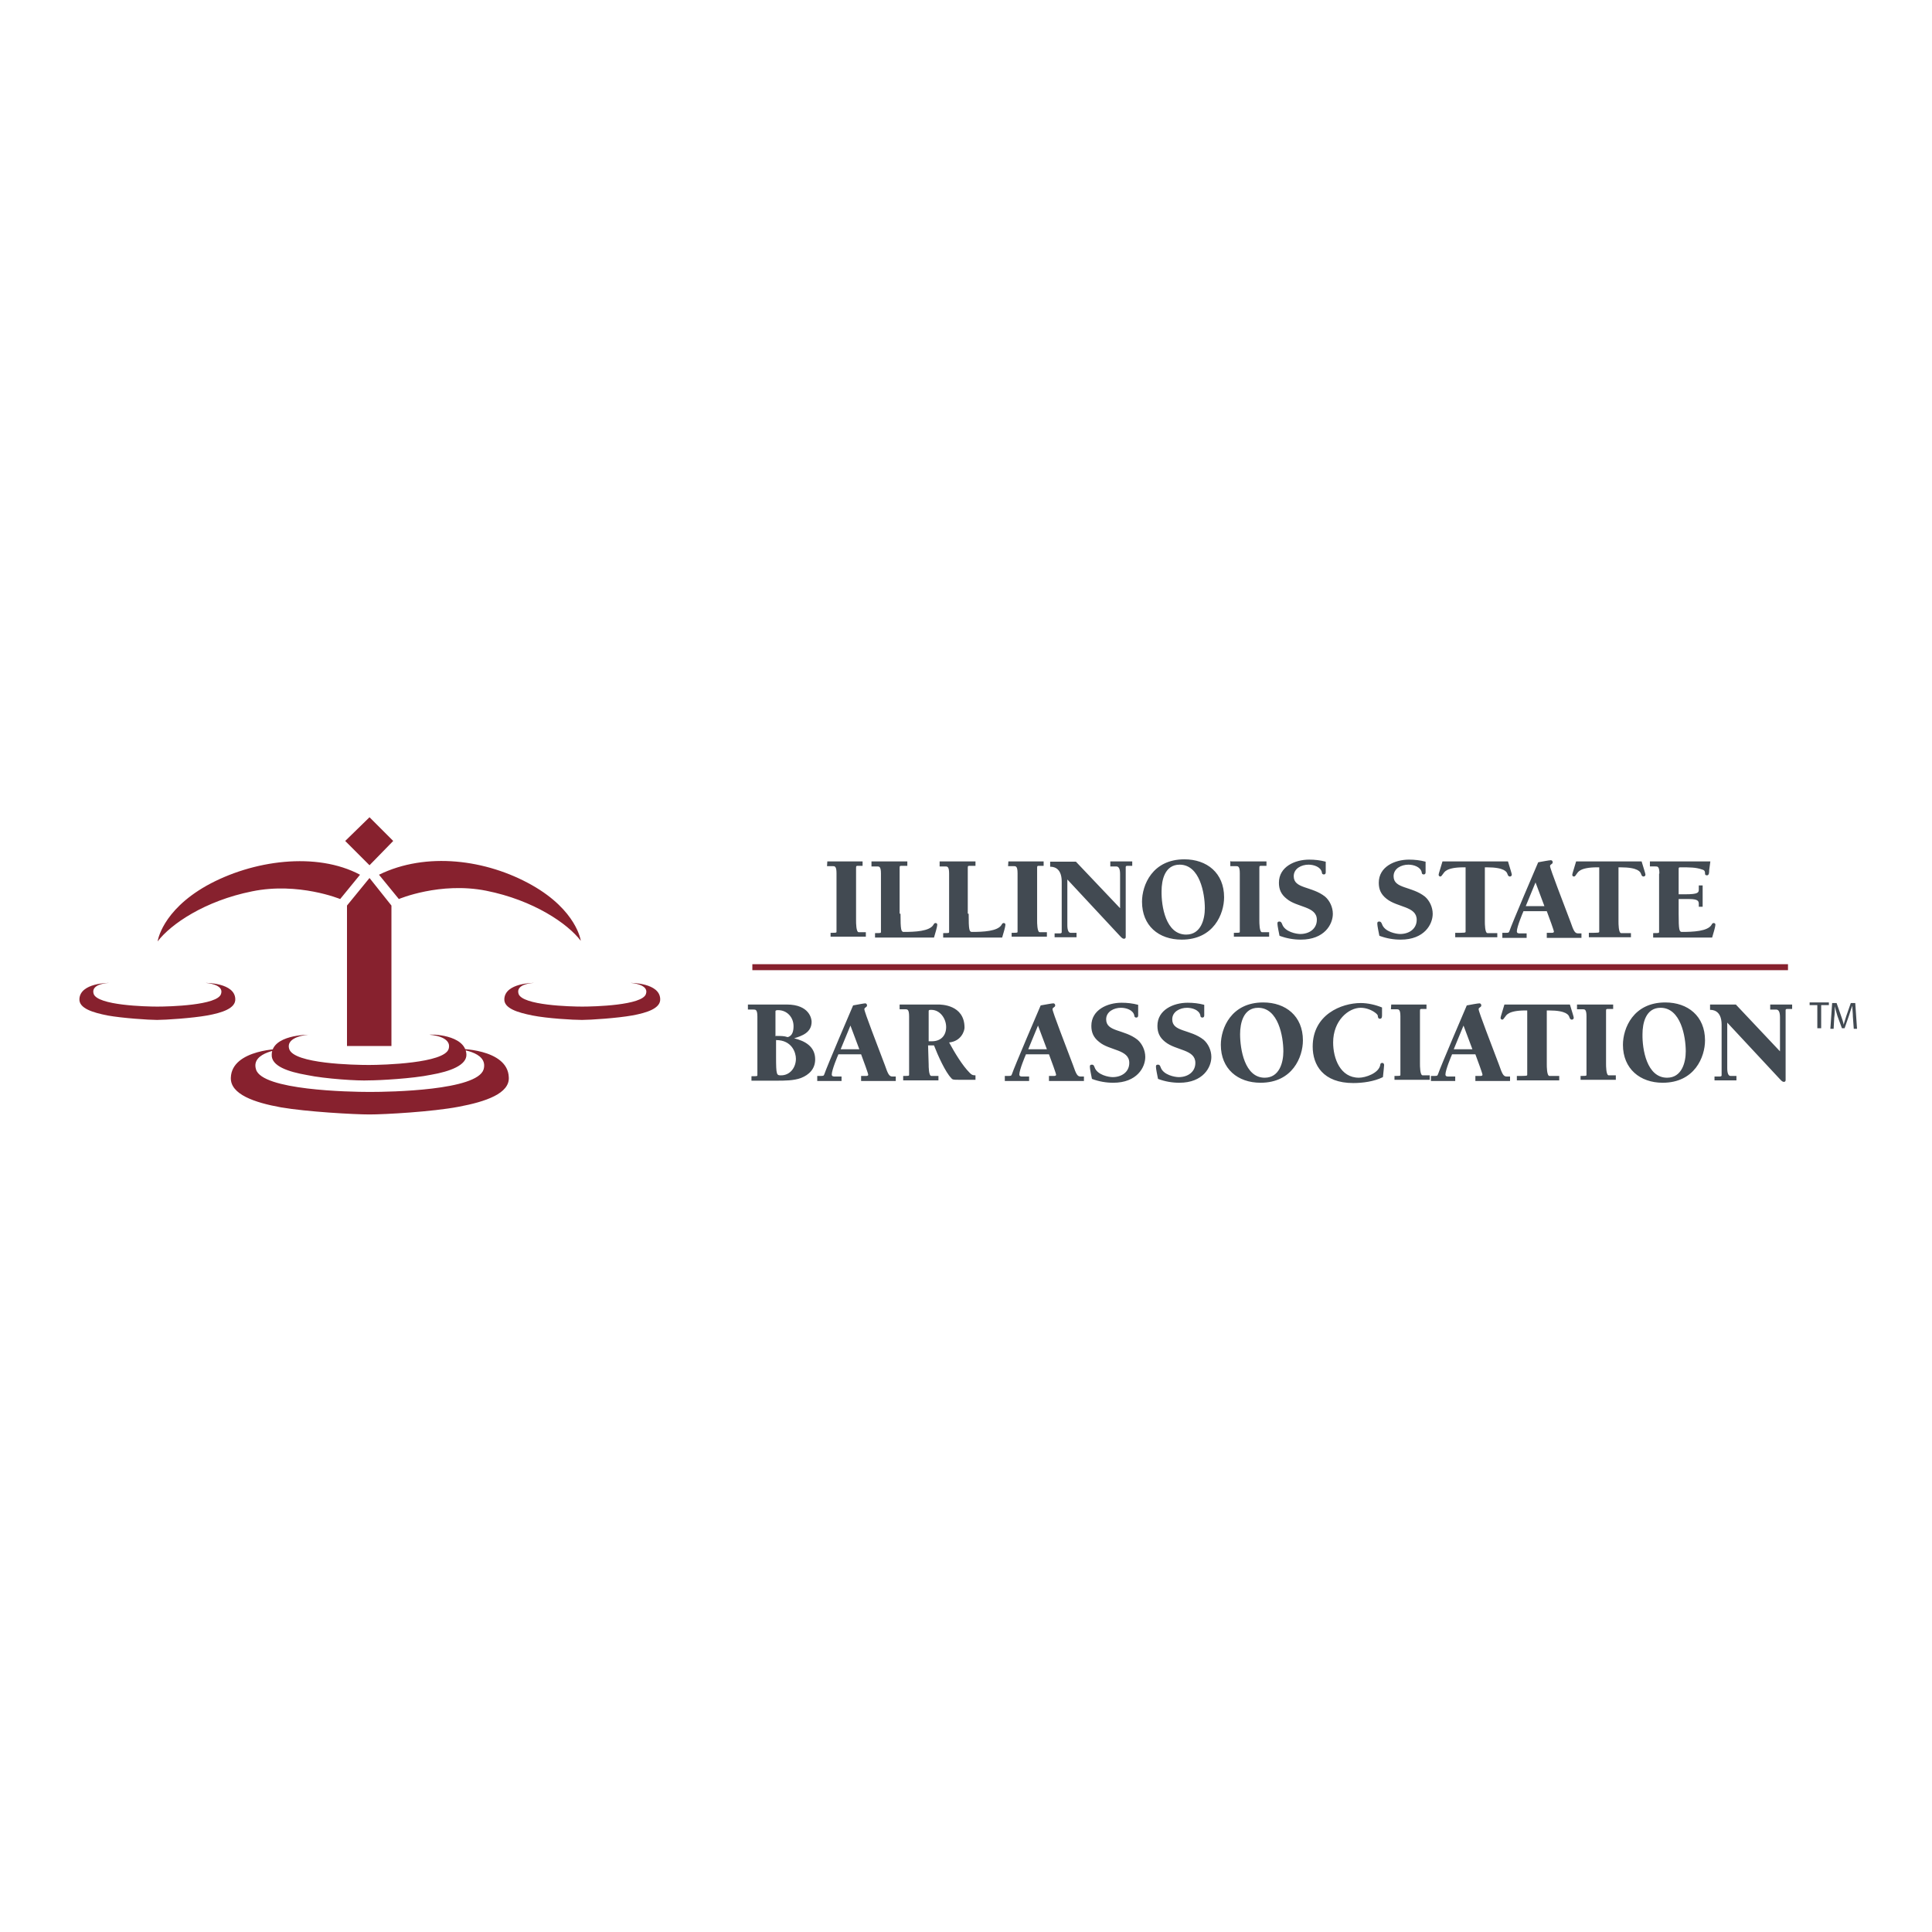 <?xml version="1.0" encoding="UTF-8"?> <svg xmlns="http://www.w3.org/2000/svg" xmlns:xlink="http://www.w3.org/1999/xlink" version="1.1" id="layer" x="0px" y="0px" viewBox="-153 -46 652 652" style="enable-background:new -153 -46 652 652;" xml:space="preserve"> <style type="text/css"> .st0{fill:#87212E;} .st1{fill:#424A52;} </style> <path class="st0" d="M-31.5,249.2l-6.7,8.2c0,0-14.1-5.8-29.7-2.6c-16,3.2-27.5,11.1-31.9,16.9c0,0,1.3-10.2,16.5-18.8 C-67.7,244.2-46.1,241.4-31.5,249.2 M-25.1,249.2l6.7,8.2c0,0,13.9-5.9,29.5-2.8c16,3.2,27.5,11.1,31.9,16.9c0,0-1.3-10.2-16.5-18.8 C11.1,244-9.2,241.4-25.1,249.2 M-20.3,237.8l-8-8l-8.2,8l8.2,8.2L-20.3,237.8 M-28.3,250.3l-7.6,9.3v47.4h15v-47.4L-28.3,250.3 M-28.5,318.6c3.5,0,14.7-0.6,21-1.9c6.3-1.1,12.1-3.2,11.9-6.9C4,303-7.9,303-8.1,303.2c0,0,7.8,0.4,6.5,4.8 c-1.5,4.8-21.9,5.4-26.9,5.4l0,0c-5,0-25.4-0.4-26.9-5.4c-1.3-4.3,6.5-4.8,6.5-4.8c-0.2,0-12.3,0-12.4,6.7 c-0.2,3.9,5.6,5.8,11.9,6.9C-43.2,318.1-32,318.8-28.5,318.6L-28.5,318.6 M-28.3,330.1c5.2,0,21.2-0.9,30.1-2.6 c9.1-1.7,17.3-4.5,16.9-10c-0.4-9.7-17.5-9.7-17.8-9.5c0,0,11.1,0.6,9.3,6.9c-2.2,7.1-31.4,7.6-38.4,7.6l0,0 c-7.1,0-36.4-0.6-38.4-7.6c-1.9-6.1,9.3-6.9,9.3-6.9c-0.4-0.2-17.5,0-17.8,9.7c-0.2,5.6,8,8.4,16.9,10 C-49.5,329.2-33.5,330.1-28.3,330.1L-28.3,330.1 M-100,298.2c2.8,0,11.9-0.6,16.9-1.5s9.7-2.4,9.5-5.6c-0.2-5.4-9.8-5.4-10-5.4 c0,0,6.3,0.4,5.2,3.7c-1.1,3.9-17.6,4.3-21.5,4.3l0,0c-3.9,0-20.2-0.4-21.5-4.3c-1.1-3.5,5.2-3.7,5.2-3.7c-0.2,0-9.7,0-10,5.4 c-0.2,3.2,4.5,4.6,9.5,5.6C-111.7,297.6-102.8,298.2-100,298.2L-100,298.2 M43.4,298.2c2.8,0,11.9-0.6,16.9-1.5s9.7-2.4,9.5-5.6 c-0.2-5.4-9.8-5.4-10-5.4c0,0,6.3,0.4,5.2,3.7c-1.1,3.9-17.6,4.3-21.5,4.3l0,0c-3.9,0-20.2-0.4-21.5-4.3c-1.1-3.5,5.2-3.7,5.2-3.7 c-0.2,0-9.7,0-10,5.4c-0.2,3.2,4.5,4.6,9.5,5.6S40.4,298.2,43.4,298.2L43.4,298.2 M100.9,279.4h349.5v2H100.9V279.4z"></path> <path class="st1" d="M126.2,244.7h11.9v1.5h-1.5c-0.6,0-0.7,0-0.7,0.7v17.8c0,0.7,0,3.9,0.9,3.9h2.4v1.5h-11.9v-1.3c1.9,0,2,0,2-0.4 v-19.7c0-2.4-0.6-2.4-1.3-2.4h-1.9L126.2,244.7 M150.9,262.4c0,5.4,0.2,6.1,1.1,6.1c3.7,0,8.7-0.2,10-2.4c0.2-0.4,0.4-0.6,0.7-0.6 c0.4,0,0.6,0.2,0.6,0.6c0,0.6-0.7,3-1.1,4.3h-19.9v-1.5c1.9,0,2,0,2-0.4v-19.7c0-2.4-0.6-2.4-1.3-2.4h-1.9v-1.7h12.1v1.5h-1.9 c-0.6,0-0.7,0-0.7,0.7v15.4 M173.9,262.4c0,5.4,0.2,6.1,1.1,6.1c3.7,0,8.7-0.2,10-2.4c0.2-0.4,0.4-0.6,0.7-0.6 c0.4,0,0.6,0.2,0.6,0.6c0,0.6-0.7,3-1.1,4.3h-19.9v-1.5c1.9,0,2,0,2-0.4v-19.7c0-2.4-0.6-2.4-1.3-2.4h-1.9v-1.7h12.1v1.5h-1.9 c-0.6,0-0.7,0-0.7,0.7v15.4 M187.3,244.7h11.9v1.5h-1.5c-0.6,0-0.7,0-0.7,0.7v17.8c0,0.7,0,3.9,0.9,3.9h2.4v1.5h-11.9v-1.3 c1.9,0,2,0,2-0.4v-19.7c0-2.4-0.6-2.4-1.3-2.4h-1.9L187.3,244.7 M225,260.5V249c0-1.7-0.4-2.6-1.3-2.6h-2v-1.7h7.4v1.5h-1.5 c-0.4,0-0.7,0-0.7,0.4v23.6c0,0.4-0.2,0.6-0.6,0.6c-0.6,0-1.1-0.7-1.5-1.1l-17.6-18.9v15.4c0,1.7,0.4,2.6,1.1,2.6h2v1.5h-7.4v-1.3 h1.5c0.4,0,0.9,0,0.9-0.4v-17.1c0-5-3.2-5-3.9-5v-1.7h8.7L225,260.5 M232.4,258.3c0-5.6,3.5-14.3,14.3-14.3 c7.6,0,13.4,4.6,13.4,12.8c0,5.6-3.5,14.3-14.3,14.3C238,271.1,232.4,266.4,232.4,258.3L232.4,258.3z M247.3,269.4 c5,0,6.3-5.2,6.3-8.9c0-5-1.7-14.7-8.5-14.7c-5,0-6.1,5.2-6.1,8.9C238.9,259.8,240.4,269.4,247.3,269.4 M262.5,244.7h11.9v1.5h-1.7 c-0.6,0-0.7,0-0.7,0.7v17.8c0,0.7,0,3.9,0.9,3.9h2.4v1.5h-11.9v-1.3c1.9,0,2,0,2-0.4v-19.7c0-2.4-0.6-2.4-1.3-2.4h-1.9v-1.7 M294.4,248.4c0,0.4-0.2,0.7-0.6,0.7c-0.6,0-0.7-0.4-0.7-0.7c-0.4-1.9-2.8-2.6-4.5-2.6c-2.4,0-5,1.3-5,3.9c0,4.3,6.1,3.3,10.6,6.9 c1.5,1.3,2.6,3.5,2.6,5.8c0,3.5-2.8,8.7-10.8,8.7c-2.4,0-4.8-0.4-7.2-1.3c-0.2-1.1-0.7-3.3-0.7-4.1c0-0.6,0.2-0.7,0.7-0.7 s0.7,0.4,0.9,0.9c0.9,2.6,4.8,3.3,6.1,3.3c3,0,5.6-1.7,5.6-4.8c0-4.6-6.7-4.1-10.2-7.1c-1.9-1.5-2.6-3.2-2.6-5.4 c0-5.4,5.4-7.8,10.2-7.8c1.9,0,3.7,0.2,5.6,0.7L294.4,248.4 M328.1,248.4c0,0.4-0.2,0.7-0.6,0.7c-0.6,0-0.7-0.4-0.7-0.7 c-0.4-1.9-2.8-2.6-4.5-2.6c-2.4,0-5,1.3-5,3.9c0,4.3,6.1,3.3,10.6,6.9c1.5,1.3,2.6,3.5,2.6,5.8c0,3.5-2.8,8.7-10.8,8.7 c-2.4,0-4.8-0.4-7.2-1.3c-0.2-1.1-0.7-3.3-0.7-4.1c0-0.6,0.2-0.7,0.7-0.7s0.7,0.4,0.9,0.9c0.9,2.6,4.8,3.3,6.1,3.3 c3,0,5.6-1.7,5.6-4.8c0-4.6-6.5-4.1-10.2-7.1c-1.9-1.5-2.6-3.2-2.6-5.4c0-5.4,5.4-7.8,10.2-7.8c1.9,0,3.7,0.2,5.6,0.7L328.1,248.4 M352.4,270.3h-14.3v-1.5c3.3,0,3.5,0,3.5-0.4v-21.7h-0.7c-5.9,0-6.5,1.7-6.9,2.2s-0.6,0.9-0.9,0.9s-0.6-0.2-0.6-0.6s0.6-2,1.3-4.5 h22.1c0.7,2.4,1.3,4.1,1.3,4.5s-0.4,0.6-0.6,0.6c-0.6,0-0.7-0.4-0.9-0.9c-0.2-0.6-0.9-2.2-6.9-2.2h-0.7V265c0,0.7,0,3.9,0.9,3.9h3.3 V270.3 M361.1,261.6c-0.2,0.4-2.2,5.2-2.2,6.7c0,0.7,0.6,0.7,1.1,0.7h2.2v1.5h-8.2v-1.7h1.1c0.9,0,1.1,0,1.3-0.6 c0.7-2.2,9.3-22.3,9.7-23.2c1.1-0.2,3.7-0.7,4.3-0.7c0.4,0,0.6,0.4,0.6,0.7c0,0.7-0.9,0.6-0.9,1.3c0,0.9,4.5,12.4,6.9,18.8 c1.1,3.2,1.5,3.9,2.6,3.9h1.1v1.5h-11.7v-1.7h1.7c0.2,0,0.7,0,0.7-0.4s-1.5-4.5-2.4-6.9H361.1L361.1,261.6z M365.2,251.8l-3.3,8h6.3 L365.2,251.8 M397.5,270.3h-14.3v-1.5c3.3,0,3.5,0,3.5-0.4v-21.7H386c-5.9,0-6.5,1.7-6.9,2.2c-0.4,0.6-0.6,0.9-0.9,0.9 c-0.4,0-0.6-0.2-0.6-0.6s0.6-2,1.3-4.5H401c0.7,2.4,1.3,4.1,1.3,4.5s-0.4,0.6-0.6,0.6c-0.6,0-0.7-0.4-0.9-0.9 c-0.2-0.6-0.9-2.2-6.9-2.2h-0.7V265c0,0.7,0,3.9,0.9,3.9h3.3V270.3 M407,248.8c0-2.4-0.6-2.4-1.3-2.4h-1.9v-1.7h20.4l-0.4,3 c0,0.6,0,1.7-0.7,1.7c-0.6,0-0.7-0.2-0.7-0.7c0-0.9-0.4-1.1-1.1-1.3c-2-0.7-4.1-0.7-7.1-0.7c-0.6,0-0.7,0-0.7,0.6v8.5h2.2 c4.5,0,4.6-0.6,4.6-1.7v-1.3h1.3v7.2h-1.3v-0.7c0-1.1,0-1.9-3.3-1.9h-3.5v5c0,5.4,0.2,6.1,1.1,6.1c3.7,0,8.7-0.2,10-2.4 c0.2-0.4,0.4-0.6,0.7-0.6c0.4,0,0.6,0.2,0.6,0.6c0,0.6-0.7,3-1.1,4.3h-19.9v-1.5c1.9,0,2,0,2-0.4V248.8 M99.5,293h13 c7.8,0,8.4,5,8.4,5.8c0,3.7-3.3,4.8-5.9,5.6l0,0c3.7,0.9,7.1,2.8,7.1,7.1c0,3.2-2,5.2-4.8,6.3c-2.4,0.9-5.6,0.9-8.2,0.9h-8.5v-1.5 c1.9,0,2,0,2-0.4v-19.7c0-2.4-0.6-2.4-1.3-2.4h-1.9V293H99.5z M108.9,310.6c0,6.3,0.2,6.3,1.7,6.3c3,0,5-2.6,5-5.6 c0-2-1.3-6.3-6.7-6.3L108.9,310.6L108.9,310.6z M108.9,303.6c1.5,0,2.8,0,3.9,0.4c1.7-0.4,2-2.2,2-3.7c0-3-2.2-5.4-5.2-5.4 c-0.4,0-0.9,0-0.9,0.4v8.4 M129.9,309.9c-0.2,0.4-2.2,5.2-2.2,6.7c0,0.7,0.6,0.7,1.1,0.7h2.2v1.5h-8.2v-1.7h1.1c0.9,0,1.1,0,1.3-0.6 c0.7-2.2,9.3-22.3,9.7-23.2c1.1-0.2,3.7-0.7,4.1-0.7c0.4,0,0.6,0.4,0.6,0.7c0,0.7-0.9,0.6-0.9,1.3c0,0.9,4.5,12.4,6.9,18.8 c1.1,3.2,1.5,3.9,2.6,3.9h1.1v1.5h-11.7v-1.7h1.7c0.2,0,0.7,0,0.7-0.4s-1.5-4.5-2.4-6.9H129.9L129.9,309.9z M134,300.1l-3.3,8h6.3 L134,300.1 M160.4,313.2c0,0.7,0,3.9,0.9,3.9h2.4v1.5h-11.9v-1.5c1.9,0,2,0,2-0.4v-19.7c0-2.4-0.6-2.4-1.3-2.4h-1.9V293h13 c0.9,0,8.9,0,8.9,7.8c0,1.1-1.1,4.6-5.2,5c1.9,3.5,4.5,7.8,6.9,10.2c0.6,0.6,0.9,0.9,2,0.9v1.5h-5.8c-1.5,0-2,0-2.4-0.6 c-1.9-1.9-4.5-7.6-5.8-11h-2L160.4,313.2L160.4,313.2z M160.4,305.4h1.1c3,0,4.8-1.9,4.8-4.8c0-2.8-2-5.8-5-5.8 c-0.6,0-0.9,0-0.9,0.4L160.4,305.4 M193.2,309.9c-0.2,0.4-2.2,5.2-2.2,6.7c0,0.7,0.6,0.7,1.1,0.7h2.2v1.5h-8.2v-1.7h1.1 c0.9,0,1.1,0,1.3-0.6c0.7-2.2,9.3-22.3,9.7-23.2c1.3-0.2,3.7-0.7,4.3-0.7c0.4,0,0.6,0.4,0.6,0.7c0,0.7-0.9,0.6-0.9,1.3 c0,0.9,4.5,12.4,6.9,18.8c1.1,3.2,1.5,3.9,2.6,3.9h1.1v1.5H201v-1.7h1.7c0.2,0,0.7,0,0.7-0.4s-1.5-4.5-2.4-6.9H193.2L193.2,309.9z M197.3,300.1l-3.3,8h6.3L197.3,300.1 M231.1,296.7c0,0.4-0.2,0.7-0.6,0.7c-0.6,0-0.7-0.4-0.7-0.7c-0.4-1.9-2.8-2.6-4.5-2.6 c-2.4,0-5,1.3-5,3.9c0,4.3,6.1,3.3,10.6,6.9c1.5,1.3,2.6,3.5,2.6,5.8c0,3.5-2.8,8.7-10.8,8.7c-2.4,0-4.8-0.4-7.2-1.3 c-0.2-1.1-0.7-3.3-0.7-4.1c0-0.6,0.2-0.7,0.7-0.7c0.6,0,0.7,0.4,0.9,0.9c0.9,2.6,4.8,3.3,6.1,3.3c3,0,5.6-1.7,5.6-4.8 c0-4.6-6.7-4.1-10.2-7.1c-1.9-1.5-2.6-3.2-2.6-5.4c0-5.4,5.4-7.8,10.2-7.8c1.9,0,3.7,0.2,5.6,0.7L231.1,296.7 M253.4,296.7 c0,0.4-0.2,0.7-0.6,0.7c-0.6,0-0.7-0.4-0.7-0.7c-0.4-1.9-2.8-2.6-4.5-2.6c-2.4,0-5,1.3-5,3.9c0,4.3,6.1,3.3,10.6,6.9 c1.5,1.3,2.6,3.5,2.6,5.8c0,3.5-2.8,8.7-10.8,8.7c-2.4,0-4.8-0.4-7.2-1.3c-0.2-1.1-0.7-3.3-0.7-4.1c0-0.6,0.2-0.7,0.7-0.7 c0.6,0,0.7,0.4,0.9,0.9c0.9,2.6,4.8,3.3,6.1,3.3c3,0,5.6-1.7,5.6-4.8c0-4.6-6.5-4.1-10.2-7.1c-1.9-1.5-2.6-3.2-2.6-5.4 c0-5.4,5.4-7.8,10.2-7.8c1.9,0,3.7,0.2,5.6,0.7L253.4,296.7 M259,306.6c0-5.6,3.5-14.3,14.3-14.3c7.6,0,13.4,4.6,13.4,12.8 c0,5.6-3.5,14.3-14.3,14.3C264.7,319.4,259,314.7,259,306.6L259,306.6z M273.8,317.7c5,0,6.3-5.2,6.3-8.9c0-5-1.7-14.7-8.5-14.7 c-5,0-6.1,5.2-6.1,8.9C265.5,308,267,317.7,273.8,317.7 M313.4,296.5c0,0.6,0,1.3-0.7,1.3c-0.6,0-0.6-0.4-0.7-0.7 c0-0.6-0.2-0.7-0.6-1.1c-1.3-1.1-3.3-1.9-5.2-1.9c-4.1,0-9.3,4.3-9.3,11.7c0,5.4,2.4,11.9,8.7,11.9c2.2,0,6.7-1.5,7.2-4.3 c0-0.4,0.2-0.7,0.7-0.7c0.4,0,0.6,0.4,0.6,0.7c0,0.6-0.2,2-0.4,4.1c-3,1.5-6.9,2-10,2c-10.2,0-13.7-6.1-13.7-12.3 c0-10.8,9.7-14.7,16.2-14.7c2.4,0,5,0.6,7.2,1.5V296.5 M316.5,293h11.9v1.5h-1.5c-0.6,0-0.7,0-0.7,0.7v17.8c0,0.7,0,3.9,0.9,3.9h2.4 v1.5h-11.9v-1.3c1.9,0,2,0,2-0.4v-19.7c0-2.4-0.6-2.4-1.3-2.4h-1.9L316.5,293 M337,309.9c-0.2,0.4-2.2,5.2-2.2,6.7 c0,0.7,0.6,0.7,1.1,0.7h2.2v1.5h-8.2v-1.7h1.1c0.9,0,1.1,0,1.3-0.6c0.7-2.2,9.3-22.3,9.7-23.2c1.1-0.2,3.7-0.7,4.3-0.7 c0.4,0,0.6,0.4,0.6,0.7c0,0.7-0.9,0.6-0.9,1.3c0,0.9,4.5,12.4,6.9,18.8c1.1,3.2,1.5,3.9,2.6,3.9h1.1v1.5h-11.7v-1.7h1.7 c0.2,0,0.7,0,0.7-0.4s-1.5-4.5-2.4-6.9H337L337,309.9z M340.9,300.1l-3.3,8h6.3L340.9,300.1 M373.2,318.6h-14.3v-1.5 c3.3,0,3.5,0,3.5-0.4V295h-0.6c-5.9,0-6.5,1.7-6.9,2.2s-0.6,0.9-0.9,0.9s-0.6-0.2-0.6-0.6s0.6-2,1.3-4.5h22.1 c0.7,2.4,1.3,4.1,1.3,4.5s-0.4,0.6-0.6,0.6c-0.6,0-0.7-0.4-0.9-0.9c-0.2-0.6-0.9-2.2-6.9-2.2h-0.7v18.2c0,0.7,0,3.9,0.9,3.9h3.3v1.5 M379.5,293h11.9v1.5h-1.7c-0.6,0-0.7,0-0.7,0.7v17.8c0,0.7,0,3.9,0.9,3.9h2.4v1.5h-11.9v-1.3c1.9,0,2,0,2-0.4v-19.7 c0-2.4-0.6-2.4-1.3-2.4h-1.9V293 M394.7,306.6c0-5.6,3.5-14.3,14.3-14.3c7.6,0,13.4,4.6,13.4,12.8c0,5.6-3.5,14.3-14.3,14.3 C400.5,319.4,394.7,314.7,394.7,306.6L394.7,306.6z M409.6,317.7c5,0,6.3-5.2,6.3-8.9c0-5-1.7-14.7-8.5-14.7c-5,0-6.1,5.2-6.1,8.9 C401.2,308,402.7,317.7,409.6,317.7 M447.7,308.8v-11.5c0-1.7-0.4-2.6-1.3-2.6h-2V293h7.4v1.5h-1.5c-0.4,0-0.7,0-0.7,0.4v23.6 c0,0.4-0.2,0.6-0.6,0.6c-0.6,0-1.1-0.7-1.5-1.1l-17.6-18.9v15.4c0,1.7,0.4,2.6,1.1,2.6h2v1.5h-7.4v-1.3h1.5c0.4,0,0.9,0,0.9-0.4 v-17.1c0-5-3.2-5-3.9-5V293h8.7L447.7,308.8 M460.3,293.2h-2.6v-0.9h6.5v0.9h-2.6v7.8h-1.3V293.2z M472.3,297.1 c0-1.3-0.2-2.6-0.2-3.7l0,0c-0.4,1.1-0.7,2-1.1,3.3l-1.5,4.3h-0.9l-1.5-4.1c-0.4-1.3-0.7-2.4-0.9-3.3l0,0c0,1.1,0,2.6-0.2,3.9 l-0.2,3.7h-1.1l0.6-8.7h1.5l1.5,4.3c0.4,1.1,0.7,2,0.9,3l0,0c0.2-0.9,0.6-1.9,0.9-3l1.5-4.3h1.5l0.6,8.7h-1.1L472.3,297.1z"></path> </svg> 
